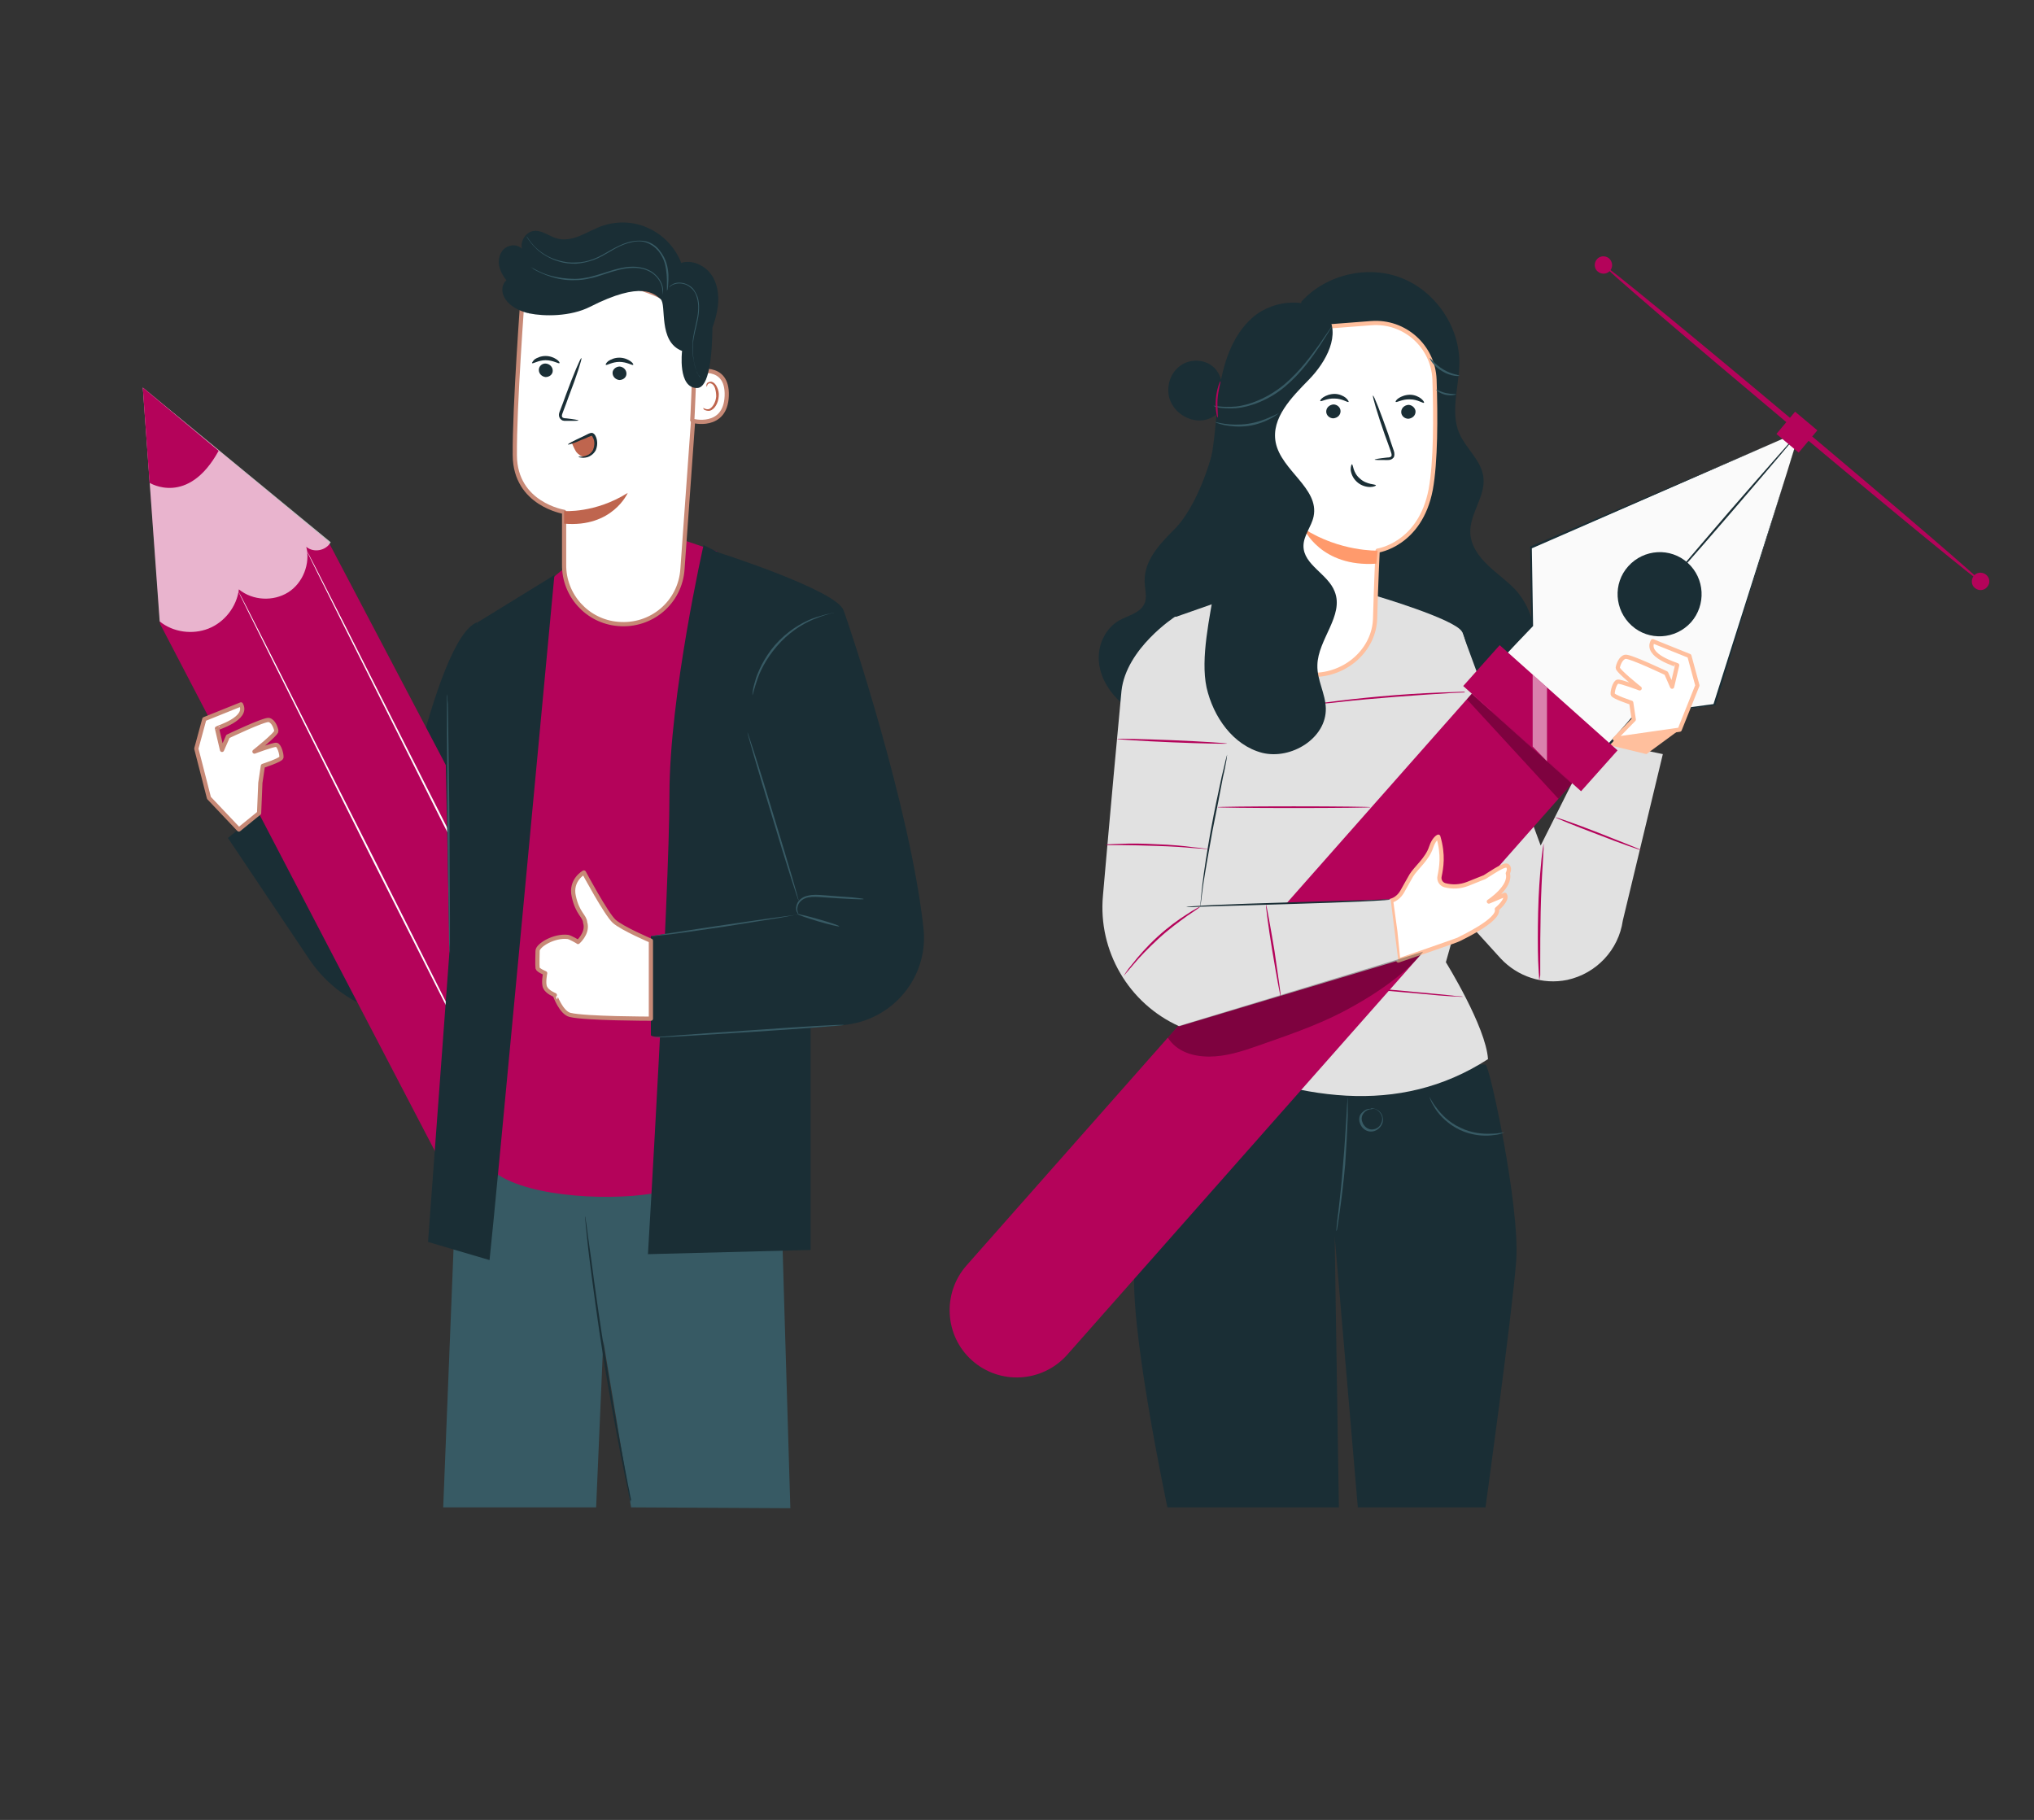 <?xml version="1.0" encoding="utf-8"?>
<!-- Generator: Adobe Illustrator 25.0.0, SVG Export Plug-In . SVG Version: 6.00 Build 0)  -->
<svg version="1.1" id="style" xmlns="http://www.w3.org/2000/svg" xmlns:xlink="http://www.w3.org/1999/xlink" x="0px" y="0px"
	 viewBox="0 0 482.8 432" style="enable-background:new 0 0 482.8 432;" xml:space="preserve">
<rect x="0" y="0" width="482.8" height="432" fill="#333333" stroke="none"/>
<style type="text/css">
	.st0{fill:#1A2E35;}
	.st1{fill:#375A64;}
	.st2{fill:#E1E1E1;}
	.st3{fill:#B4035A;}
	.st4{fill:#FFBF9D;}
	.st5{fill:#FAFAFA;}
	.st6{opacity:0.3;}
	.st7{opacity:0.5;fill:#FFFFFF;}
	.st8{fill:#FFFFFF;stroke:#FFBF9D;stroke-linejoin:round;stroke-miterlimit:10;}
	.st9{fill:#FF9A6C;}
	.st10{opacity:0.7;}
	.st11{fill:#FFFFFF;}
	.st12{fill:#FFFFFF;stroke:#C78976;stroke-linecap:round;stroke-linejoin:round;stroke-miterlimit:10;}
	.st13{fill:#FFFFFF;stroke:#C78976;stroke-linejoin:round;stroke-miterlimit:10;}
	.st14{fill:#BF654E;}
</style>
<g>
	<g>
		<path class="st0" d="M352.6,252.7c0.9-0.2,8.2,33.5,7.3,46.5c-1,13.1-7.3,58.6-7.3,58.6h-30.3l-5.5-64.4l1,64.4h-40.7
			c0,0-9.4-44.2-7.7-57.6c1.7-13.4,10.6-48.6,10.6-48.6L352.6,252.7z"/>
		<g>
			<path class="st1" d="M319.8,260.4c0,0,0.1,0.4,0.1,1.3c0,0.8,0,2,0,3.4c-0.1,2.9-0.3,6.9-0.6,11.3c-0.4,4.4-0.9,8.4-1.3,11.2
				c-0.2,1.4-0.4,2.6-0.5,3.4c-0.1,0.8-0.2,1.2-0.3,1.2c0,0,0-0.5,0.1-1.3c0.1-0.9,0.2-2,0.4-3.4c0.3-2.9,0.8-6.8,1.1-11.2
				c0.4-4.4,0.6-8.4,0.8-11.3c0.1-1.4,0.1-2.5,0.2-3.4C319.8,260.9,319.8,260.4,319.8,260.4z"/>
		</g>
		<g>
			<path class="st1" d="M325.3,263.1c0,0,0.2-0.1,0.7,0c0.4,0.1,1.1,0.3,1.6,0.9c0.3,0.3,0.5,0.7,0.6,1.2c0.1,0.5,0.1,1-0.1,1.5
				c-0.4,1-1.4,1.9-2.7,1.9c-1.3,0-2.3-1-2.6-2c-0.2-0.5-0.2-1-0.1-1.5c0.1-0.5,0.4-0.8,0.7-1.1c0.6-0.6,1.2-0.8,1.7-0.8
				c0.4,0,0.7,0.1,0.7,0.1c0,0-0.2,0-0.6,0c-0.4,0.1-1,0.3-1.4,0.8c-0.5,0.5-0.8,1.4-0.4,2.3c0.3,0.9,1.2,1.7,2.2,1.7
				c1.1,0,2-0.7,2.3-1.6c0.4-0.9,0.1-1.8-0.3-2.3c-0.4-0.6-1-0.9-1.4-1C325.6,263.2,325.3,263.2,325.3,263.1z"/>
		</g>
	</g>
	<g>
		<path class="st1" d="M357.1,268.8c0,0-0.3,0.1-0.8,0.3c-0.5,0.2-1.3,0.3-2.3,0.4c-1.9,0.2-4.7,0-7.5-1.3c-2.7-1.3-4.7-3.3-5.8-5
			c-0.5-0.8-0.9-1.5-1.1-2c-0.2-0.5-0.3-0.8-0.3-0.8c0.1,0,0.5,1.1,1.7,2.6c1.1,1.5,3,3.5,5.7,4.7c2.6,1.3,5.4,1.5,7.3,1.4
			C355.9,269.1,357,268.7,357.1,268.8z"/>
	</g>
</g>
<path class="st0" d="M287.8,107.4c-2.3,8.4-5.8,15.1-9.2,18.4c-3.4,3.4-7,7.3-6.9,12.1c0,1.9,0.7,3.9-0.1,5.5
	c-1.1,2.2-3.9,2.7-6,3.9c-3.1,1.8-4.9,5.5-4.8,9.1c0.1,3.6,1.9,7,4.5,9.6c2.6,2.7,6.8,4.5,10.1,2.7c2-1.1,3.1-3.2,4.1-5.3
	c5.2-10.5,9.8-21.2,14-32.2"/>
<path class="st0" d="M308.9,71.6c5.8-6.4,15.7-8.8,23.8-5.6c8.1,3.2,13.8,11.6,13.7,20.3c-0.1,5.6-2.2,11.5,0,16.6
	c1.6,3.6,5.2,6.4,5.7,10.3c0.6,4.6-3.3,8.7-3.1,13.3c0.1,3,2,5.6,4.2,7.7c2.2,2.1,4.7,3.8,6.7,6c5.5,6.3,5.9,16.1,1.7,23.4
	c-4.2,7.2-12.2,11.7-20.5,12.7c-8.3,1-16.7-1.3-24-5.3c-4.8-2.6-9.3-6-12.1-10.6c-2.8-4.6-3.8-10.6-1.6-15.6"/>
<g>
	<path class="st2" d="M326.5,141.4c0,0,18.7,5.5,20.5,8.5c1.8,3,7.7,37.6,7.7,37.6l-11.5,40.9c0,0,9.5,15.3,10,23
		c-21.2,13.7-45.1,9.8-70.1-1.1l-1.8-40l-2.4-63.8l15.4-5.4L326.5,141.4z"/>
	<g>
		<path class="st3" d="M347.3,236.6c0,0-0.2,0-0.7,0c-0.5,0-1.1-0.1-2-0.1c-1.8-0.1-4.2-0.3-7.2-0.6c-6.1-0.5-14.5-1.3-23.8-2.1
			c-9.3-0.9-17.6-1.6-23.8-2.2c-3-0.3-5.4-0.5-7.2-0.7c-0.8-0.1-1.5-0.2-2-0.2c-0.4-0.1-0.7-0.1-0.7-0.1c0,0,0.2,0,0.7,0
			c0.5,0,1.1,0.1,2,0.1c1.8,0.1,4.2,0.3,7.2,0.6c6.1,0.5,14.5,1.3,23.8,2.1c9.3,0.9,17.6,1.6,23.8,2.2c3,0.3,5.4,0.5,7.2,0.7
			c0.8,0.1,1.5,0.2,2,0.2C347.1,236.5,347.3,236.6,347.3,236.6z"/>
	</g>
	<g>
		<path class="st3" d="M325.4,191.6c0,0.1-8.2,0.2-18.3,0.2c-10.1,0-18.3-0.1-18.3-0.2c0-0.1,8.2-0.2,18.3-0.2
			C317.2,191.4,325.4,191.5,325.4,191.6z"/>
	</g>
	<g>
		<path class="st3" d="M350,164.2c0,0-0.5,0.1-1.5,0.1c-1,0.1-2.4,0.1-4,0.2c-3.4,0.2-8,0.5-13.1,0.9c-5.1,0.4-9.7,0.8-13.1,1.2
			c-1.6,0.2-2.9,0.3-4,0.4c-0.9,0.1-1.5,0.1-1.5,0.1c0,0,0.5-0.1,1.4-0.3c0.9-0.1,2.3-0.3,3.9-0.5c3.3-0.4,8-0.9,13.1-1.3
			c5.1-0.4,9.8-0.6,13.1-0.7c1.7-0.1,3-0.1,4-0.1C349.5,164.1,350,164.1,350,164.2z"/>
	</g>
	<g>
		<path class="st2" d="M347,149.9l18.7,50.8l12.6-25.1l16.4,3.4l-9.5,39.5c-1,7-6.3,12.6-13.2,14.1l0,0c-5.8,1.2-11.8-0.8-15.8-5.1
			l-5.9-6.5L347,149.9z"/>
		<g>
			<path class="st3" d="M365.4,232.8c0,0-0.1-0.5-0.1-1.3c-0.1-0.8-0.1-2-0.2-3.5c-0.1-2.9-0.1-7,0-11.5c0.1-4.5,0.4-8.6,0.7-11.5
				c0.1-1.5,0.3-2.7,0.4-3.5c0.1-0.8,0.2-1.3,0.2-1.3c0,0,0,0.5,0,1.3c-0.1,0.9-0.1,2.1-0.2,3.5c-0.2,2.9-0.4,7-0.5,11.5
				c-0.1,4.5-0.1,8.6-0.1,11.5c0,1.4,0,2.6,0,3.5C365.4,232.4,365.4,232.8,365.4,232.8z"/>
		</g>
		<g>
			<path class="st3" d="M389.6,201.8c0,0.1-4.7-1.5-10.3-3.7c-5.6-2.1-10.2-4-10.1-4.1c0-0.1,4.7,1.5,10.3,3.7
				C385.1,199.9,389.6,201.7,389.6,201.8z"/>
		</g>
	</g>
</g>
<polygon class="st4" points="398.7,173.2 390.8,179 382.1,176.9 384.2,174.5 "/>
<g>
	<g>
		<g>
			<g>
				<polygon class="st5" points="427.2,102.4 363.4,130.1 363.7,148.6 356.5,156.2 380.9,177.9 388,170 407,167.3 				"/>
				<g>
					<path class="st0" d="M427.2,102.4c-0.6,1.8-8.3,26.8-20,64.9l0,0.1l-0.1,0c-6,0.8-12.4,1.7-19,2.7l0.1-0.1
						c-2.3,2.5-4.7,5.2-7.1,8l-0.2,0.2l-0.2-0.2c-4-3.6-8.2-7.3-12.4-11.1c-4.1-3.6-8-7.2-11.9-10.7l-0.2-0.2l0.2-0.2
						c2.4-2.6,4.9-5.1,7.2-7.6l-0.1,0.2c-0.1-6.4-0.2-12.6-0.3-18.5l0-0.1l0.1-0.1C400.8,113.8,425.5,103.2,427.2,102.4
						c-1.8,0.8-26.4,11.5-63.7,27.8l0.1-0.2c0.1,5.9,0.2,12.1,0.3,18.5l0,0.1l-0.1,0.1c-2.4,2.5-4.8,5-7.2,7.6l0-0.3
						c3.9,3.5,7.9,7,11.9,10.7c4.3,3.8,8.5,7.6,12.4,11.1l-0.3,0c2.5-2.7,4.9-5.4,7.1-8l0.1-0.1l0.1,0c6.6-0.9,12.9-1.8,19-2.6
						l-0.2,0.1C418.8,129.1,426.7,104.3,427.2,102.4z"/>
				</g>
			</g>
			<path class="st0" d="M401.4,147.7c-3.7,4.1-10,4.5-14.1,0.8c-4.1-3.7-4.5-10-0.8-14.1c3.7-4.1,10-4.5,14.1-0.8
				C404.7,137.3,405,143.6,401.4,147.7z"/>
			<g>
				<path class="st0" d="M427.2,102.4c0.1,0.1-7.3,8.8-16.5,19.5c-9.2,10.7-16.8,19.2-16.9,19.2c-0.1-0.1,7.3-8.8,16.5-19.5
					C419.6,110.9,427.1,102.4,427.2,102.4z"/>
			</g>
			<path class="st3" d="M230.7,322.9L230.7,322.9c-6.5-5.8-7.1-15.9-1.3-22.5l120-135.8l23.8,21.3L253.3,321.6
				C247.4,328.2,237.3,328.8,230.7,322.9z"/>
			
				<rect x="359.2" y="151.9" transform="matrix(0.666 -0.746 0.746 0.666 -5.229 329.635)" class="st3" width="13" height="37.5"/>
		</g>
		<g>
			
				<rect x="423.2" y="99.3" transform="matrix(0.766 0.642 -0.642 0.766 165.669 -250.037)" class="st3" width="6.9" height="6.9"/>
			<g>
				<g>
					<path class="st3" d="M470.7,138.5c-0.2,0.3-20.6-16.4-45.5-37.3c-24.9-20.9-44.9-38-44.6-38.3c0.2-0.3,20.6,16.4,45.5,37.3
						C450.9,121,470.9,138.2,470.7,138.5z"/>
				</g>
				<path class="st3" d="M471.7,139.3c-0.7,0.9-2,1-2.9,0.3c-0.9-0.7-1-2-0.3-2.9s2-1,2.9-0.3C472.3,137.1,472.5,138.4,471.7,139.3z
					"/>
				<path class="st3" d="M382.2,64.2c-0.7,0.9-2,1-2.9,0.3c-0.9-0.7-1-2-0.3-2.9c0.7-0.9,2-1,2.9-0.3
					C382.8,62.1,382.9,63.4,382.2,64.2z"/>
			</g>
		</g>
		<polygon class="st6" points="349.3,164.7 373.1,186 369.9,189.6 348.2,166 		"/>
		<polygon class="st7" points="363.8,160.1 363.8,177.2 367.2,180.7 367.2,163.2 		"/>
	</g>
	<g>
		<g>
			<g>
				<g>
					<path class="st8" d="M392.3,152.2l8.7,3.5l1.9,7l-4.2,10.5l-15.4,2.2l4.5-4.6l-0.6-4c0,0-4.3-1.4-4.4-2c-0.1-0.7,0.5-2.9,1.2-3
						c0.7-0.1,5.2,1.6,5.2,1.6s-5.3-4.2-5.2-4.9c0.1-0.7,0.7-2.4,1.8-2.6c1.1-0.2,9.7,3.9,9.7,3.9l1.4,3.2l1.2-5.1
						C398.1,157.8,390.4,155.7,392.3,152.2z"/>
				</g>
			</g>
		</g>
	</g>
	<g>
		<g>
			<g>
				<g>
					<path class="st8" d="M331.9,228c0,0,14-4.8,14.3-5c0.3-0.2,9.9-4.6,9.1-7.2c0,0,2.7-2.2,1.9-3.4l-3.8,1.6c0,0,5.4-3.5,4.5-6.7
						c0,0,0.6-1.1,0-1.7c-0.6-0.7-3.4,1.3-5.5,2.6l-4,1.6c-1.8,0.7-3.7,0.8-5.5,0.3l0,0c-0.9-0.3-1.4-1.2-1.2-2.1c0.4-2,1-5-0.3-9.4
						c0,0-1,0.4-1.7,2.5c-0.9,2.8-3.6,4.9-4.7,6.7c-0.6,1-1.5,2.7-2.2,3.9c-0.6,1-1.5,1.8-2.6,2.1l1,7.3L331.9,228z"/>
				</g>
			</g>
		</g>
	</g>
	<g>
		<path class="st2" d="M331.9,228l-52,15.6c-12-5.4-19.3-17.9-18.1-31c1.6-18.4,3.8-42.5,4.4-48.6c1.1-10.1,12.7-17.6,12.7-17.6
			c15.9,1,12.4,32.6,12.4,32.6l-6.4,36.3l45.2-1.8L331.9,228z"/>
		<g>
			<path class="st0" d="M284.9,215.3c0,0,0-0.5,0.1-1.4c0.1-0.9,0.2-2.3,0.4-3.9c0.4-3.3,1.1-7.9,2-12.9c0.9-5,1.9-9.5,2.6-12.8
				c0.4-1.6,0.7-2.9,0.9-3.8c0.2-0.9,0.4-1.4,0.4-1.4c0,0-0.1,0.5-0.2,1.4c-0.2,1-0.4,2.3-0.8,3.9c-0.6,3.3-1.5,7.8-2.5,12.8
				c-0.9,5-1.7,9.5-2.2,12.8c-0.2,1.6-0.4,2.9-0.5,3.9C285,214.8,284.9,215.3,284.9,215.3z"/>
		</g>
		<g>
			<path class="st0" d="M330.1,213.5c0,0-0.2,0-0.5,0.1c-0.4,0-0.8,0.1-1.4,0.1c-1.2,0.1-3,0.2-5.2,0.3c-4.4,0.2-10.5,0.4-17.2,0.6
				c-6.7,0.2-12.7,0.4-17.2,0.5c-2.1,0.1-3.9,0.1-5.2,0.2c-0.6,0-1,0-1.4,0c-0.3,0-0.5,0-0.5,0c0,0,0.2,0,0.5-0.1
				c0.4,0,0.8-0.1,1.4-0.1c1.2-0.1,3-0.2,5.2-0.3c4.4-0.2,10.5-0.4,17.2-0.6c6.7-0.2,12.7-0.4,17.2-0.5c2.1-0.1,3.9-0.1,5.2-0.2
				c0.6,0,1,0,1.4,0C329.9,213.5,330.1,213.5,330.1,213.5z"/>
		</g>
		<g>
			<path class="st3" d="M286.8,201.5c0,0-0.3,0-1,0c-0.7-0.1-1.6-0.1-2.6-0.2c-2.2-0.2-5.2-0.4-8.5-0.5c-3.3-0.1-6.4-0.2-8.6-0.2
				c-1,0-1.9,0-2.6,0c-0.6,0-1,0-1-0.1c0,0,0.3-0.1,0.9-0.1c0.6,0,1.5-0.1,2.6-0.1c2.2-0.1,5.2-0.1,8.6,0.1c3.3,0.1,6.4,0.4,8.6,0.7
				c1.1,0.1,2,0.2,2.6,0.3C286.5,201.4,286.9,201.5,286.8,201.5z"/>
		</g>
		<g>
			<path class="st3" d="M291.3,176.5c0,0.1-5.9,0-13.1-0.3c-7.3-0.3-13.1-0.7-13.1-0.8c0-0.1,5.9,0,13.2,0.3
				C285.4,176,291.3,176.4,291.3,176.5z"/>
		</g>
		<g>
			<path class="st3" d="M266.7,231.7c0,0,0.2-0.3,0.5-0.8c0.3-0.5,0.9-1.3,1.6-2.1c1.4-1.8,3.4-4.1,5.9-6.4c2.5-2.3,5-4.1,6.9-5.3
				c0.9-0.6,1.7-1.1,2.3-1.4c0.5-0.3,0.9-0.5,0.9-0.4c0,0.1-1.1,0.8-3,2.1c-1.8,1.3-4.3,3.1-6.8,5.4c-2.5,2.3-4.6,4.5-6,6.2
				C267.6,230.6,266.7,231.7,266.7,231.7z"/>
		</g>
		<g>
			<path class="st3" d="M304,236.6c-0.1,0-1-4.9-2-10.9c-1-6-1.6-11-1.5-11c0.1,0,1,4.9,2,10.9C303.4,231.7,304.1,236.6,304,236.6z"
				/>
		</g>
	</g>
	<g class="st6">
		<path d="M279.6,243.6l58.2-17.7c-4.4,5.7-12.9,11.1-19.3,14.4c-6.4,3.3-13.3,5.6-20.1,8c-3.7,1.3-7.5,2.5-11.4,2.5
			c-3.9,0-7.7-1.2-9.8-4.5L279.6,243.6z"/>
	</g>
</g>
<path class="st0" d="M289.6,94c1.1-2.5,0.1-5.8-2.1-7.3c-2.3-1.6-5.6-1.4-7.7,0.4c-2.1,1.7-3,4.8-2.2,7.5c1,3.2,4.3,5.4,7.5,5.2
	s6.2-3,6.7-6.2"/>
<g>
	<g>
		<g>
			<g>
				<g>
					<g>
						<path class="st8" d="M298.3,78.8l0,4.3l-0.9,63.7c-0.1,7.4,6.2,13.4,14.1,13.4h0c8,0.1,14.7-6,14.9-13.4
							c0.2-7.8,0.6-16.1,0.6-16.1s10.1-1.4,12.6-14.5c1.2-6.5,1.2-17.3,0.9-26.1c-0.3-7.9-7.1-14-15-13.4L298.3,78.8z"/>
					</g>
				</g>
			</g>
		</g>
	</g>
	<g>
		<g>
			<g>
				<g>
					<g>
						<g>
							<path class="st0" d="M336,97.7c0,0.9-0.7,1.6-1.7,1.7c-0.9,0-1.7-0.7-1.7-1.6c0-0.9,0.7-1.6,1.7-1.7
								C335.2,96.1,336,96.9,336,97.7z"/>
						</g>
					</g>
				</g>
			</g>
		</g>
		<g>
			<g>
				<g>
					<g>
						<g>
							<g>
								<path class="st0" d="M338,95.6c-0.2,0.2-1.5-0.8-3.3-0.8c-1.8-0.1-3.2,0.8-3.4,0.6c-0.1-0.1,0.1-0.5,0.7-0.9
									c0.6-0.4,1.6-0.8,2.7-0.8c1.1,0,2.1,0.5,2.6,0.9C337.9,95.1,338.1,95.5,338,95.6z"/>
							</g>
						</g>
					</g>
				</g>
			</g>
		</g>
	</g>
	<g>
		<g>
			<g>
				<g>
					<g>
						<g>
							<path class="st0" d="M318.2,97.6c0,0.9-0.7,1.6-1.7,1.7c-0.9,0-1.7-0.7-1.7-1.6c0-0.9,0.7-1.6,1.7-1.7
								C317.4,96,318.2,96.7,318.2,97.6z"/>
						</g>
					</g>
				</g>
			</g>
		</g>
		<g>
			<g>
				<g>
					<g>
						<g>
							<g>
								<path class="st0" d="M320.1,95.4c-0.2,0.2-1.5-0.8-3.3-0.8c-1.8-0.1-3.2,0.8-3.4,0.6c-0.1-0.1,0.1-0.5,0.7-0.9
									c0.6-0.4,1.6-0.8,2.7-0.8c1.1,0,2.1,0.5,2.6,0.9C320,94.9,320.2,95.4,320.1,95.4z"/>
							</g>
						</g>
					</g>
				</g>
			</g>
		</g>
	</g>
	<g>
		<g>
			<g>
				<g>
					<g>
						<g>
							<path class="st0" d="M326.3,109.1c0-0.1,1.1-0.3,3-0.5c0.5,0,0.9-0.1,1-0.4c0.1-0.3-0.1-0.8-0.3-1.4
								c-0.4-1.1-0.8-2.3-1.3-3.6c-1.8-5.1-3-9.3-2.8-9.3c0.2-0.1,1.8,4,3.6,9.1c0.4,1.3,0.8,2.4,1.2,3.6c0.2,0.5,0.4,1.1,0.2,1.8
								c-0.1,0.3-0.5,0.6-0.8,0.7c-0.3,0.1-0.6,0.1-0.8,0.1C327.5,109.2,326.3,109.2,326.3,109.1z"/>
						</g>
					</g>
				</g>
			</g>
		</g>
	</g>
	<g>
		<g>
			<g>
				<g>
					<g>
						<path class="st9" d="M327,130.7c0,0-8.9,0.3-17.5-5.2c0,0,4,9.2,17.2,8.3L327,130.7z"/>
					</g>
				</g>
			</g>
		</g>
	</g>
	<g>
		<g>
			<g>
				<g>
					<g>
						<g>
							<path class="st0" d="M320.9,110.2c0.3,0,0.2,2,1.9,3.4c1.6,1.5,3.8,1.3,3.8,1.6c0,0.1-0.5,0.4-1.4,0.4
								c-0.9,0-2.1-0.3-3.1-1.2c-1-0.9-1.4-2-1.5-2.9C320.6,110.7,320.8,110.2,320.9,110.2z"/>
						</g>
					</g>
				</g>
			</g>
		</g>
	</g>
</g>
<g>
	<g>
		<path class="st0" d="M314.9,74.6c3.5,4.7-0.1,11.3-4.2,15.5c-4.1,4.2-9,9.1-7.9,14.9c1.3,6.7,10.4,10.9,9,17.6
			c-0.5,2.4-2.4,4.5-2.4,7c0,4.5,5.8,6.6,7.4,10.8c2.3,5.7-4,11.4-4.1,17.5c-0.1,3.5,1.9,6.7,2,10.2c0.2,7.1-8.2,12.3-15.1,10.6
			c-6.9-1.8-11.6-8.5-13.2-15.5c-1.5-7,0.8-16.8,1.9-23.8l-12,2.8c-2.2-2.1,0.8-4.4,1.3-7.4c1.3-7.6,6.3-14.1,8.7-21.4
			c2.1-6.4,2.1-13.3,3-20c0.9-6.7,3-13.7,8.1-18.1c5.1-4.4,14-5,18.1,0.4"/>
	</g>
</g>
<g>
	<path class="st1" d="M288,96.3c0-0.1,2,0.5,5.3,0.2c3.2-0.3,7.6-2,11.5-5.2c3.8-3.2,6.5-7,8.4-9.6c0.9-1.3,1.6-2.4,2.2-3.2
		c0.5-0.8,0.8-1.2,0.8-1.2c0,0-0.2,0.5-0.7,1.3c-0.5,0.8-1.2,1.9-2.1,3.3c-1.8,2.7-4.4,6.5-8.3,9.8c-3.9,3.3-8.4,4.9-11.7,5.2
		c-1.7,0.1-3,0-3.9-0.1c-0.5-0.1-0.8-0.2-1-0.2C288.1,96.3,288,96.3,288,96.3z"/>
</g>
<g>
	<path class="st1" d="M303.6,98c0,0-0.6,0.6-1.9,1.3c-1.3,0.7-3.2,1.5-5.4,1.8c-2.2,0.3-4.2,0.1-5.7-0.2c-1.4-0.3-2.2-0.7-2.2-0.7
		c0-0.1,0.9,0.2,2.3,0.4c1.4,0.2,3.4,0.3,5.5,0c2.1-0.3,4-1,5.3-1.6C302.8,98.5,303.6,98,303.6,98z"/>
</g>
<g>
	<path class="st1" d="M346.4,89.2c0,0.1-2,0.2-4.1-1.1c-2.1-1.2-3-3-2.9-3.1c0.1-0.1,1.2,1.5,3.2,2.7
		C344.5,88.9,346.5,89,346.4,89.2z"/>
</g>
<g>
	<path class="st1" d="M345.6,93.6c0,0.1-1.1,0.4-2.5,0.1c-1.4-0.3-2.3-1.2-2.2-1.2c0.1-0.1,1,0.5,2.3,0.8
		C344.5,93.6,345.6,93.5,345.6,93.6z"/>
</g>
<g>
	<path class="st3" d="M289,99.1c-0.1,0-0.6-1.9-0.4-4.4c0.2-2.4,1-4.3,1.1-4.2c0.1,0-0.5,1.9-0.7,4.3
		C288.9,97.2,289.2,99.1,289,99.1z"/>
</g>
<path class="st1" d="M184.9,264.5c0,4.6,2.7,93.5,2.7,93.5l-37.8-0.2l-6.6-39.5l-1.7,39.5h-36.3l3.9-97.5L184.9,264.5z"/>
<g>
	<path class="st0" d="M73.4,227.7l-19.3-28.8l14.3-11.6l24.2,22.5c0,0,10.4-58.5,20.7-62.1l-0.8,90.8l0,0
		C98.7,245.1,82,240.5,73.4,227.7z"/>
	<g>
		<g>
			<polygon class="st3" points="33.9,92 38,148.1 105.3,277.2 144.2,254.6 77.9,128.5 			"/>
			<g class="st10">
				<path class="st11" d="M78.5,128.7c-1.1,2-4,2.6-5.8,1.1c1,4-0.8,8.6-4.3,10.8c-3.5,2.2-8.4,2-11.7-0.7c-0.5,4.1-3.4,7.8-7.2,9.3
					c-3.8,1.5-8.4,0.9-11.6-1.7L33.9,92L78.5,128.7z"/>
			</g>
			<path class="st3" d="M35.5,114.6c0,0,9.1,5.7,16.4-7.6L33.9,92L35.5,114.6z"/>
		</g>
		<g>
			<path class="st11" d="M120.1,266.6c-0.1,0.1-14.4-28.2-32-63.1c-17.5-34.9-31.7-63.2-31.6-63.3c0.1-0.1,14.4,28.2,32,63.1
				C106.1,238.2,120.3,266.6,120.1,266.6z"/>
		</g>
		<g>
			<path class="st11" d="M136.3,256.9c-0.1,0.1-14.4-28.2-32-63.1c-17.5-34.9-31.7-63.2-31.6-63.3c0.1-0.1,14.4,28.2,32,63.1
				C122.3,228.5,136.4,256.9,136.3,256.9z"/>
		</g>
	</g>
	<g>
		<g>
			<g>
				<g>
					<path class="st12" d="M57.2,167.2l-8.7,3.5l-1.9,7l3,11.7l7.1,7.5l4.8-3.9l0.3-7.2l0.6-4c0,0,4.3-1.4,4.4-2
						c0.1-0.7-0.5-2.9-1.2-3c-0.7-0.1-5.2,1.6-5.2,1.6s5.3-4.2,5.2-4.9c-0.1-0.7-0.7-2.4-1.8-2.6c-1.1-0.2-9.7,3.9-9.7,3.9l-1.4,3.2
						l-1.2-5.1C51.4,172.8,59.1,170.6,57.2,167.2z"/>
				</g>
			</g>
		</g>
	</g>
</g>
<path class="st3" d="M170.2,130.9l-7.7-2.6l-28.6,6.6l-2.5,2.1l-15.2,140.2c6.5,6.7,27,8,38.7,6.1L170.2,130.9z"/>
<path class="st0" d="M170.7,131.2l-3.7-1.8c0,0-8.1,35.7-8.1,59.3s-5.1,109-5.1,109l38.6-1v-94.4L170.7,131.2z"/>
<path class="st0" d="M116.2,299.1l-14.6-4.3l5.1-69.1l-1-50.1l7.7-27.9l18.2-11.2C131.6,136.4,117.2,290.7,116.2,299.1z"/>
<g>
	<g>
		<g>
			<g>
				<g>
					<g>
						<path class="st13" d="M146.7,148.1L146.7,148.1c-7.3-0.6-12.9-6.8-12.8-14.1l0-12.5c0,0-11.6-1.8-11.7-13.4s1.9-38.2,1.9-38.2
							l0,0c13.4-5.8,28.9-3.8,40.4,5.1l1.7,1.3l-4.2,58.7C161.5,143,154.6,148.8,146.7,148.1z"/>
					</g>
				</g>
			</g>
			<g>
				<g>
					<g>
						<path class="st14" d="M133.9,121.3c0,0,7.3,0.6,15.1-4.3c0,0-3.6,8.3-15.1,7.3L133.9,121.3z"/>
					</g>
				</g>
			</g>
		</g>
	</g>
</g>
<g>
	<g>
		<g>
			<g>
				<path class="st13" d="M164.8,88.4c0.2-0.1,8-2.4,7.7,5.6c-0.3,7.9-8.2,6-8.2,5.8C164.4,99.5,164.8,88.4,164.8,88.4z"/>
			</g>
		</g>
	</g>
	<g>
		<g>
			<g>
				<g>
					<path class="st14" d="M166.9,96.8c0,0,0.1,0.1,0.4,0.2c0.2,0.1,0.6,0.2,1,0.1c0.8-0.3,1.6-1.6,1.7-3c0-0.7-0.1-1.4-0.3-2
						c-0.2-0.6-0.6-1-1-1.1c-0.4-0.1-0.7,0.1-0.8,0.4c-0.1,0.2-0.1,0.4-0.1,0.4c0,0-0.2-0.1-0.1-0.5c0-0.2,0.1-0.3,0.3-0.5
						c0.2-0.1,0.5-0.2,0.8-0.2c0.6,0.1,1.1,0.6,1.4,1.3c0.3,0.6,0.5,1.4,0.4,2.2c-0.1,1.6-1,3.1-2.1,3.4c-0.6,0.1-1-0.1-1.3-0.2
						C166.9,97,166.9,96.8,166.9,96.8z"/>
				</g>
			</g>
		</g>
	</g>
</g>
<g>
	<g>
		<g>
			<g>
				<g>
					<g>
						<g>
							<path class="st0" d="M127.9,87.8c0,0.9,0.7,1.6,1.6,1.7c0.9,0,1.7-0.6,1.7-1.5c0-0.9-0.7-1.6-1.6-1.7
								C128.7,86.2,127.9,86.9,127.9,87.8z"/>
						</g>
					</g>
				</g>
				<g>
					<g>
						<g>
							<g>
								<path class="st0" d="M126.3,86.2c0.2,0.2,1.5-0.7,3.2-0.7c1.8,0,3.1,0.9,3.3,0.7c0.1-0.1-0.1-0.5-0.7-0.9
									c-0.6-0.4-1.5-0.8-2.6-0.8c-1.1,0-2,0.4-2.6,0.8C126.4,85.8,126.2,86.2,126.3,86.2z"/>
							</g>
						</g>
					</g>
				</g>
			</g>
			<g>
				<g>
					<g>
						<g>
							<path class="st0" d="M145.4,88.5c0,0.9,0.7,1.6,1.6,1.7c0.9,0,1.7-0.6,1.7-1.5c0-0.9-0.7-1.6-1.6-1.7
								C146.2,87,145.4,87.7,145.4,88.5z"/>
						</g>
					</g>
				</g>
				<g>
					<g>
						<g>
							<g>
								<path class="st0" d="M143.8,86.6c0.2,0.2,1.5-0.7,3.2-0.7c1.8,0,3.1,0.9,3.3,0.7c0.1-0.1-0.1-0.5-0.7-0.9
									c-0.6-0.4-1.5-0.8-2.6-0.8c-1.1,0-2,0.4-2.6,0.8C143.9,86.1,143.7,86.5,143.8,86.6z"/>
							</g>
						</g>
					</g>
				</g>
			</g>
			<g>
				<g>
					<g>
						<g>
							<path class="st0" d="M137.3,99.8c0-0.1-1.1-0.3-2.9-0.5c-0.5,0-0.9-0.1-1-0.4c-0.1-0.3,0.1-0.8,0.3-1.3
								c0.4-1.1,0.9-2.3,1.3-3.5c1.9-4.9,3.2-9,3-9.1c-0.2-0.1-1.9,3.9-3.7,8.8c-0.4,1.2-0.9,2.4-1.3,3.5c-0.2,0.5-0.5,1.1-0.2,1.8
								c0.1,0.3,0.5,0.6,0.7,0.7c0.3,0.1,0.5,0.1,0.8,0.1C136.2,99.9,137.3,99.9,137.3,99.8z"/>
						</g>
					</g>
				</g>
			</g>
		</g>
	</g>
</g>
<g>
	<path class="st0" d="M118.4,62.6c-0.1-1.4,0.4-3,1.6-3.8c1.2-0.8,3-0.8,3.9,0.3c-0.5-1.9,1-4.2,3-4.3c1.9-0.1,3.5,1.3,5.3,1.8
		c1.8,0.5,3.7,0.1,5.4-0.6c1.7-0.7,3.3-1.6,5.1-2.3c3.6-1.3,7.8-1.2,11.3,0.5c3.5,1.6,6.3,4.6,7.7,8.2c2.5-0.8,5.4,0.5,7,2.6
		c1.6,2.1,2,5,1.7,7.6c-0.2,1.8-0.7,3.5-1.3,5.2c0,0.1,0,0.3,0,0.4c-0.1,6.4-0.8,13.8-3.6,13.9c-4.7,0.1-3.6-8.8-3.6-8.8
		c-5.8-2.2-3.6-11-5.1-12.3c-1.5-1.3-4.5-4.4-16.7,1.8c-4.7,2.4-11,2.3-14.4,1.6c-0.1,0-0.2,0-0.3-0.1c0,0,0,0-0.1,0
		c0,0-0.1,0-0.1,0c-1.1-0.3-2.1-0.7-3.1-1.3c-1.1-0.7-2.1-1.6-2.6-2.9c-0.5-1.2-0.3-2.7,0.7-3.6C119.3,65.4,118.6,64.1,118.4,62.6z"
		/>
</g>
<path class="st14" d="M135.8,105.3c0.3,0.7,0.6,1.4,1,2c0.5,0.6,1.2,1.1,1.9,1.1c0.8,0,1.6-0.4,2-1.1c0.5-0.7,0.6-1.5,0.6-2.3
	c0-0.7-0.4-1.6-1.1-1.7c-0.3,0-0.6,0.1-0.9,0.2c-1.3,0.5-2.5,1-3.8,1.5"/>
<g>
	<path class="st0" d="M137.3,108.4c0-0.1,0.9,0.2,2-0.3c0.6-0.2,1.2-0.7,1.5-1.4c0.3-0.7,0.4-1.7,0.1-2.5c-0.1-0.2-0.2-0.4-0.3-0.6
		c-0.2-0.2-0.1-0.2-0.3-0.1c-0.2,0-0.4,0.2-0.6,0.2c-0.2,0.1-0.4,0.2-0.6,0.3c-0.8,0.3-1.6,0.6-2.2,0.9c-1.3,0.5-2,0.7-2.1,0.6
		c0-0.1,0.7-0.5,1.9-1.1c0.6-0.3,1.3-0.6,2.1-1c0.2-0.1,0.4-0.2,0.6-0.3c0.2-0.1,0.4-0.2,0.7-0.3c0.1,0,0.4-0.1,0.6,0
		c0.2,0.1,0.3,0.2,0.4,0.3c0.2,0.2,0.3,0.5,0.4,0.7c0.4,1,0.3,2.2-0.1,3.1c-0.5,0.9-1.3,1.4-1.9,1.6c-0.7,0.2-1.3,0.2-1.7,0.1
		C137.5,108.6,137.3,108.4,137.3,108.4z"/>
</g>
<g>
	<path class="st1" d="M157.2,70c0,0,0.1-0.5,0-1.4c-0.1-0.9-0.6-2.2-1.8-3.3c-1.2-1.1-3.1-1.8-5.2-1.7c-2.1,0-4.4,0.7-6.8,1.5
		c-1.2,0.4-2.3,0.8-3.5,1c-1.2,0.3-2.3,0.4-3.4,0.4c-2.2,0.1-4.1-0.3-5.7-0.8c-1.6-0.5-2.8-1.1-3.6-1.5c-0.4-0.2-0.7-0.4-0.9-0.6
		c-0.2-0.1-0.3-0.2-0.3-0.2c0,0,0.4,0.2,1.3,0.7c0.8,0.4,2,1,3.6,1.4c1.6,0.4,3.5,0.7,5.6,0.7c1.1,0,2.2-0.2,3.3-0.4
		c1.1-0.3,2.3-0.6,3.5-1c2.4-0.8,4.7-1.5,6.9-1.5c2.2,0,4.2,0.7,5.4,1.9c1.2,1.1,1.7,2.5,1.8,3.4C157.4,69.5,157.2,70,157.2,70z"/>
</g>
<g>
	<path class="st1" d="M166.2,89.6c0,0-0.1-0.1-0.2-0.2c-0.1-0.2-0.2-0.4-0.4-0.7c-0.3-0.7-0.7-1.6-0.9-2.9c-0.3-1.3-0.4-2.8-0.3-4.5
		c0.1-1.7,0.6-3.5,1-5.4c0.4-1.9,0.5-3.7,0-5.3c-0.2-0.8-0.6-1.5-1.1-2c-0.5-0.5-1.1-0.9-1.7-1.1c-1.2-0.4-2.2-0.2-2.9,0.1
		c-0.6,0.3-0.9,0.7-0.9,0.6c0,0,0.2-0.4,0.8-0.7c0.6-0.4,1.7-0.6,3-0.2c0.6,0.2,1.3,0.6,1.8,1.1c0.5,0.6,0.9,1.3,1.2,2.1
		c0.5,1.6,0.4,3.6,0,5.5c-0.4,1.9-0.9,3.7-1.1,5.3c-0.1,1.7,0,3.2,0.2,4.4c0.2,1.2,0.6,2.2,0.8,2.9C166,89.2,166.2,89.6,166.2,89.6z
		"/>
</g>
<g>
	<path class="st1" d="M158.3,69.1c0,0,0-0.2,0-0.5c0-0.3,0-0.8,0-1.3c0-1.1,0-2.8-0.5-4.8c-0.3-1-0.8-2-1.5-2.9
		c-0.8-0.9-1.8-1.7-3.1-2.1c-1.3-0.4-2.7-0.2-4.1,0.2c-1.4,0.4-2.8,1.1-4.1,1.9c-1.4,0.8-2.7,1.6-4.1,2.1c-1.4,0.5-2.9,0.8-4.2,0.9
		c-1.4,0-2.7-0.1-3.9-0.5c-1.2-0.3-2.2-0.8-3.1-1.3c-1.8-1-3-2.3-3.7-3.2c-0.4-0.5-0.6-0.8-0.8-1.1c-0.2-0.3-0.2-0.4-0.2-0.4
		c0,0,0.1,0.1,0.3,0.4c0.2,0.3,0.4,0.6,0.8,1.1c0.7,0.9,1.9,2.1,3.7,3.1c0.9,0.5,1.9,0.9,3.1,1.2c1.2,0.3,2.4,0.5,3.8,0.4
		c1.3,0,2.8-0.3,4.1-0.8c1.4-0.5,2.7-1.3,4.1-2.1c1.4-0.8,2.8-1.5,4.2-1.9c1.4-0.4,3-0.5,4.3-0.2c1.4,0.4,2.5,1.2,3.2,2.2
		c0.8,1,1.3,2,1.6,3c0.6,2,0.5,3.7,0.4,4.9c0,0.6-0.1,1-0.1,1.3C158.3,68.9,158.3,69.1,158.3,69.1z"/>
</g>
<path class="st0" d="M170.7,131.2c0,0,27.6,8.8,29.5,13.6c1.4,3.6,15.9,47.1,19,75.5c1.3,11.6-7.3,21.9-18.9,23
	c-18.7,1.7-45.8,3.9-45.8,2.4v-23.5l35.2-5.2l-13-38.3L170.7,131.2z"/>
<g>
	<path class="st13" d="M135.3,240.9c3.6,0.9,19.2,0.9,19.2,0.9v-18.5c0,0-6.8-2.9-8.7-4.6c-1.9-1.7-7.2-11.6-7.2-11.6
		s-3.3,1.8-2.4,5.7c0.9,4.1,2.6,4.6,2.7,6.2c0,0,0.1,0.4,0.1,0.4c0.4,2.3-1.8,4.2-1.8,4.2c0.1,0-1.8-1.1-2.4-1.2
		c-3.3-0.4-7.2,2-7.2,3.3c0,0-0.1,3.5,0,4.1c0.1,0.5,1.8,1.2,1.8,1.2s-0.5,2.4,0,3.4c0.5,1.1,2.3,1.8,2.3,1.8
		S133.2,240.4,135.3,240.9z"/>
</g>
<g>
	<path class="st1" d="M190.1,216.9c0,0-0.5,0.1-1.4,0.3c-1,0.2-2.3,0.4-3.8,0.7c-3.2,0.5-7.7,1.2-12.6,2c-4.9,0.7-9.4,1.4-12.6,1.8
		c-3.2,0.4-5.2,0.6-5.2,0.5c0.4-0.1,0.8-0.1,1.4-0.2c1-0.2,2.3-0.4,3.8-0.6c3.3-0.5,7.7-1.2,12.6-1.9c4.9-0.7,9.4-1.4,12.6-1.8
		c1.6-0.2,2.8-0.4,3.8-0.5C189.6,216.9,190.1,216.9,190.1,216.9z"/>
</g>
<g>
	<path class="st1" d="M205,213.4c0,0.1-1.1,0.1-2.8,0c-1.7-0.1-4.1-0.2-6.7-0.4c-1.3-0.1-2.5-0.2-3.6,0c-1.1,0.2-1.9,0.8-2.3,1.5
		c-0.4,0.7-0.4,1.4-0.3,1.8c0.1,0.4,0.3,0.7,0.2,0.7c0,0-0.2-0.2-0.4-0.6c-0.2-0.5-0.2-1.3,0.2-2.1c0.4-0.8,1.4-1.5,2.5-1.7
		c1.2-0.3,2.4-0.2,3.7-0.1c2.6,0.2,5,0.4,6.7,0.5C204,213.2,205,213.3,205,213.4z"/>
</g>
<g>
	<path class="st1" d="M199.2,219.9c0,0.1-2.3-0.4-5-1.2c-2.7-0.8-4.9-1.6-4.9-1.7c0-0.1,2.3,0.4,5,1.2
		C197.1,219,199.3,219.7,199.2,219.9z"/>
</g>
<g>
	<path class="st1" d="M177.4,173.8c0.1,0,3,8.9,6.3,20c3.4,11.1,6,20.1,5.9,20.1c-0.1,0-3-8.9-6.3-20
		C179.9,182.8,177.3,173.8,177.4,173.8z"/>
</g>
<g>
	<path class="st1" d="M198,145.4c0,0.1-1.6,0.3-4.1,1.3c-2.5,0.9-5.7,2.7-8.5,5.6c-2.8,2.9-4.6,6.1-5.5,8.6
		c-0.9,2.5-1.2,4.1-1.3,4.1c0,0,0-0.4,0.1-1.1c0.1-0.7,0.4-1.8,0.8-3.1c0.9-2.5,2.6-5.9,5.5-8.8c2.9-2.9,6.2-4.7,8.8-5.5
		c1.3-0.4,2.3-0.7,3-0.8C197.6,145.5,198,145.4,198,145.4z"/>
</g>
<g>
	<path class="st1" d="M106.1,164.7c0,0,0,0.2,0.1,0.6c0,0.5,0,1.1,0.1,1.8c0,1.6,0.1,3.9,0.1,6.6c0.1,5.6,0.2,13.3,0.3,21.8
		c0,8.5,0.1,16.2,0.1,21.8c0,2.7,0,5,0,6.6c0,0.7,0,1.3,0,1.8c0,0.4,0,0.6,0,0.6c0,0,0-0.2-0.1-0.6c0-0.5,0-1.1-0.1-1.8
		c0-1.6-0.1-3.9-0.1-6.6c-0.1-5.6-0.2-13.3-0.3-21.8c0-8.5-0.1-16.2-0.1-21.8c0-2.7,0-5,0-6.6c0-0.7,0-1.3,0-1.8
		C106.1,164.9,106.1,164.7,106.1,164.7z"/>
</g>
<g>
	<path class="st0" d="M149.7,356.6c0,0-0.1-0.2-0.2-0.7c-0.1-0.5-0.3-1.1-0.4-2c-0.4-1.7-0.9-4.2-1.5-7.2
		c-1.2-6.1-2.8-14.6-4.3-23.9c-1.5-9.4-2.6-17.9-3.4-24.1c-0.4-3.1-0.6-5.6-0.8-7.3c-0.1-0.8-0.1-1.5-0.2-2c0-0.5,0-0.7,0-0.7
		c0,0,0.1,0.2,0.1,0.7c0.1,0.5,0.2,1.2,0.3,2c0.2,1.8,0.6,4.3,1,7.3c0.8,6.2,2,14.7,3.5,24.1c1.5,9.4,3,17.8,4.2,24
		c0.6,3,1,5.5,1.4,7.2c0.1,0.8,0.3,1.5,0.4,2C149.6,356.4,149.7,356.6,149.7,356.6z"/>
</g>
<g>
	<path class="st1" d="M200.3,243.3c0,0.1-10.1,0.9-22.7,1.7c-12.5,0.8-22.7,1.4-22.7,1.3c0-0.1,10.1-0.9,22.7-1.7
		C190.2,243.7,200.3,243.1,200.3,243.3z"/>
</g>
</svg>
